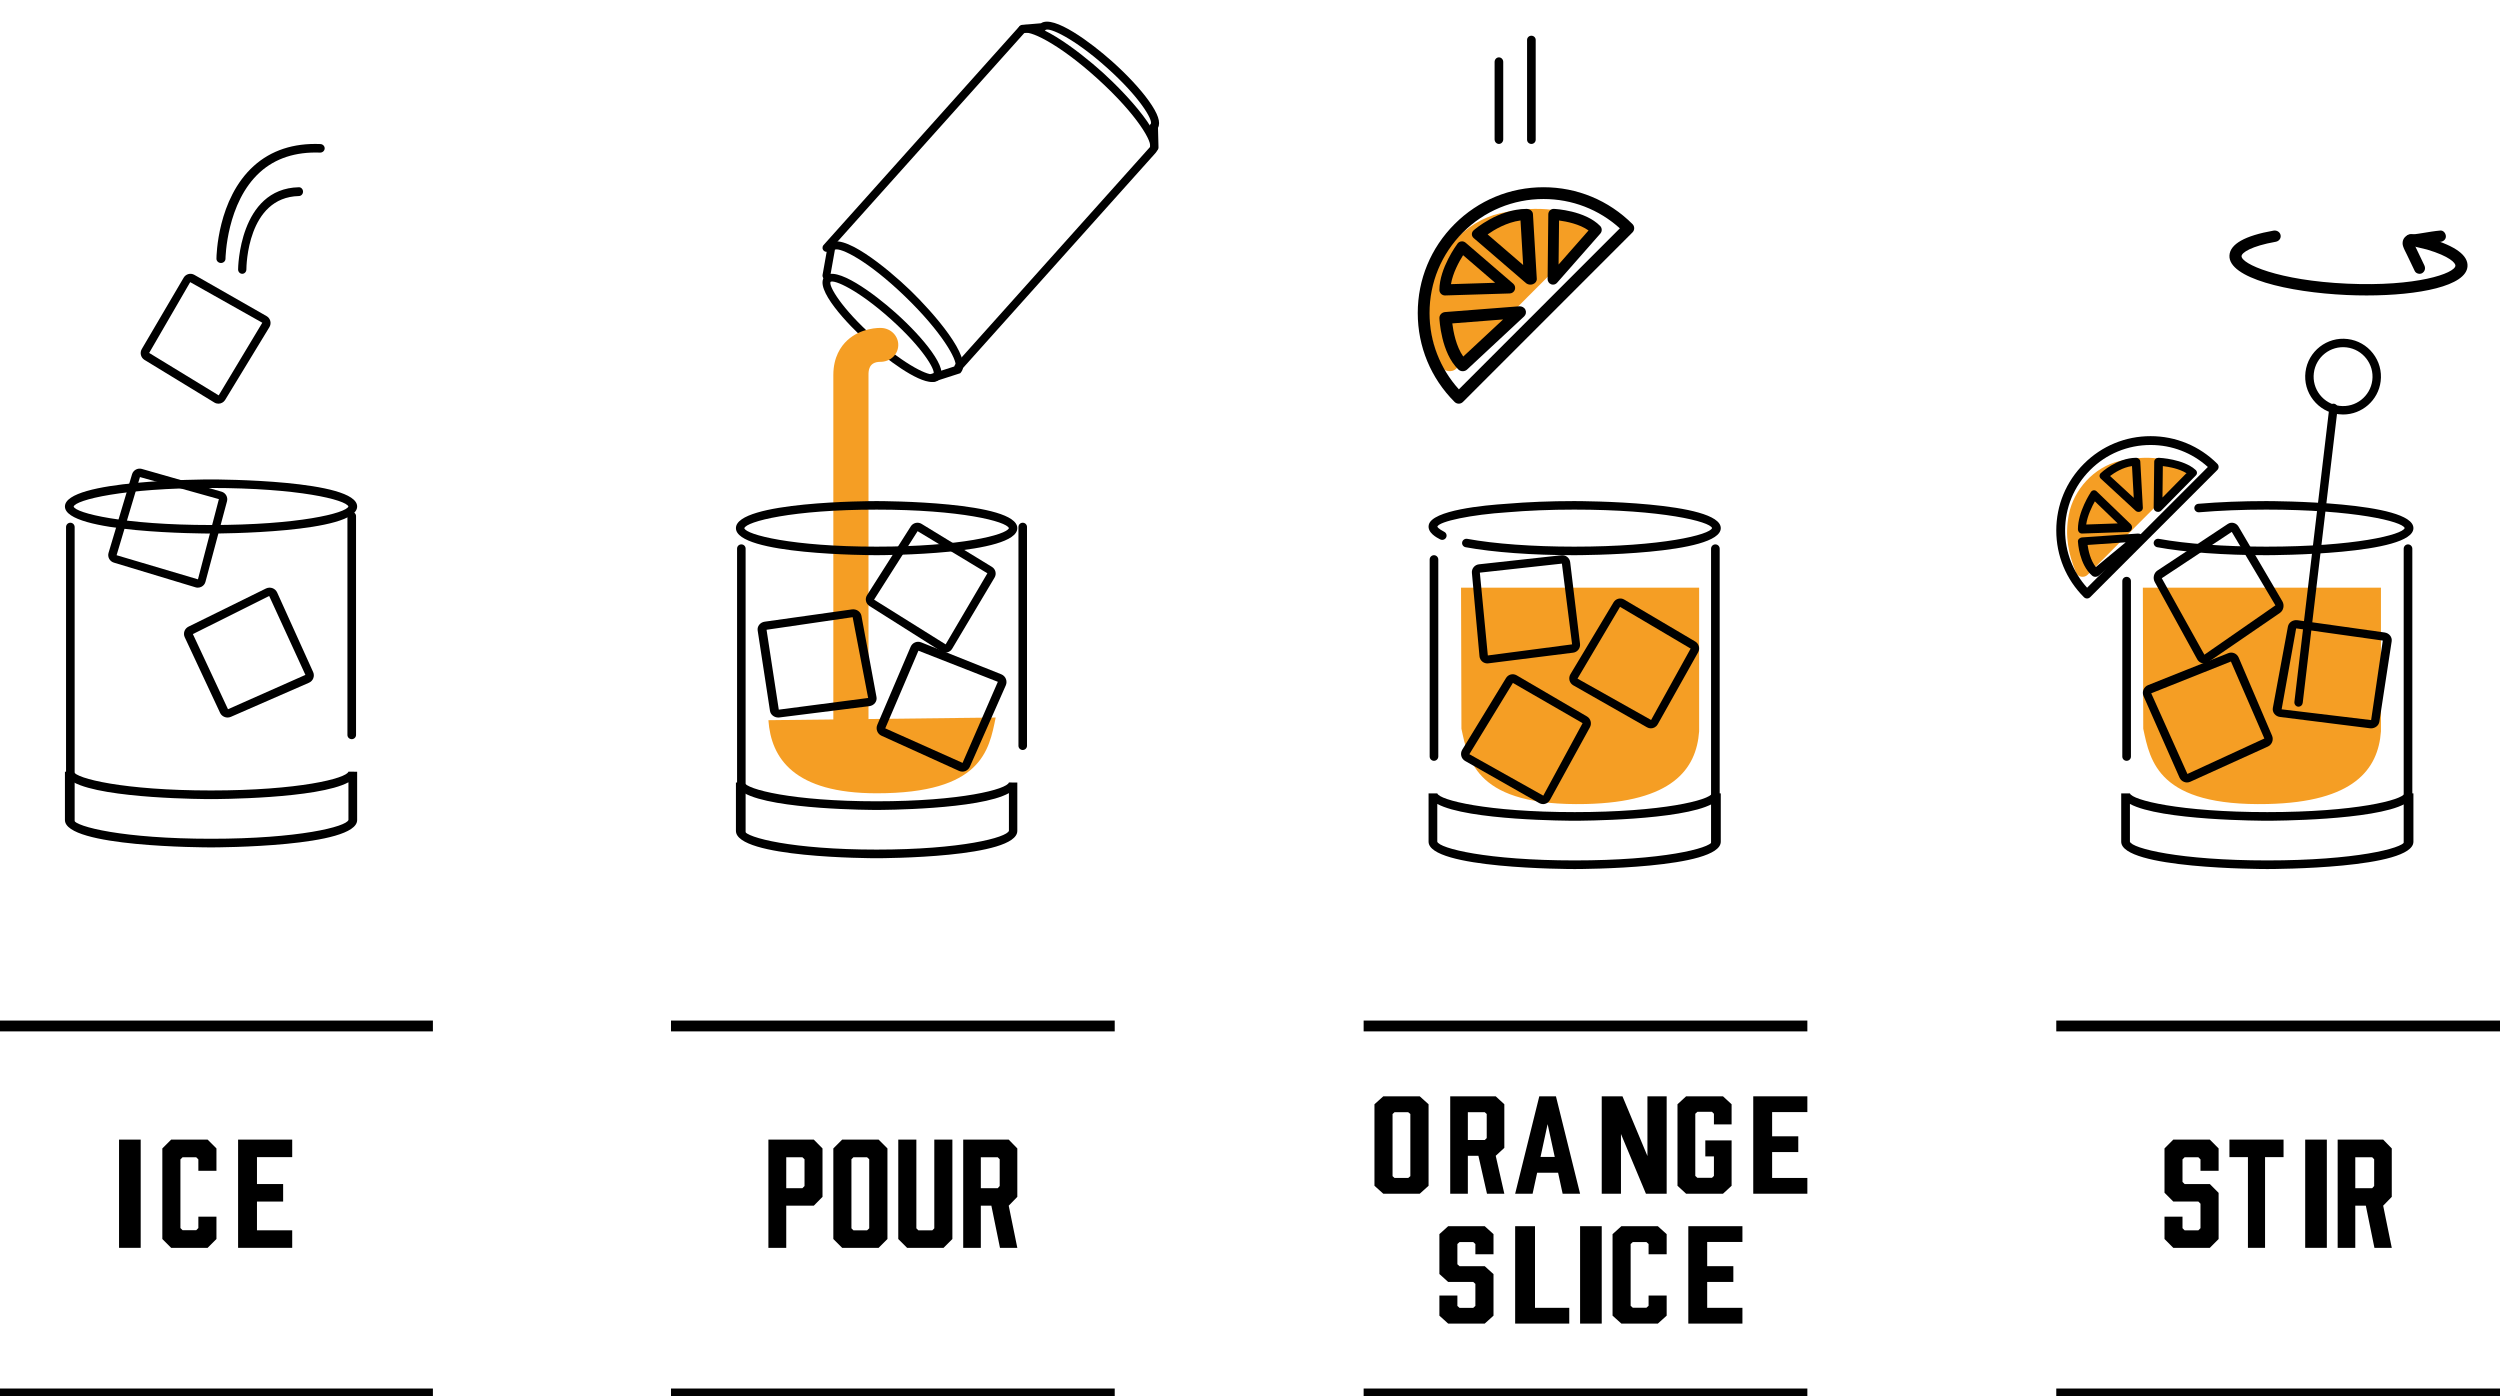 <?xml version="1.0" encoding="UTF-8"?>
<svg width="231px" height="129px" viewBox="0 0 231 129" version="1.1" xmlns="http://www.w3.org/2000/svg" xmlns:xlink="http://www.w3.org/1999/xlink">
    <!-- Generator: Sketch 64 (93537) - https://sketch.com -->
    <title>cocktail-pour-diagram-blood-orange-old-fashioned</title>
    <desc>Created with Sketch.</desc>
    <g id="cocktail-pour-diagram-blood-orange-old-fashioned" stroke="none" stroke-width="1" fill="none" fill-rule="evenodd">
        <g id="Group" transform="translate(-1, 2)">
            <path d="M77.742,24.045 C77.546,24.409 78.738,26.473 81.729,29.148 C84.725,31.828 86.923,32.789 87.257,32.553 C87.455,32.202 86.265,30.134 83.266,27.453 C80.277,24.778 78.089,23.818 77.742,24.045 M87.135,33.3 C85.688,33.3 82.889,31.17 81.236,29.691 C79.266,27.929 76.198,24.654 77.194,23.555 C78.189,22.459 81.789,25.146 83.759,26.909 C85.123,28.128 86.3,29.396 87.074,30.478 C87.98,31.747 88.218,32.587 87.802,33.045 C87.641,33.222 87.413,33.3 87.135,33.3" id="Fill-1" fill="#000000"></path>
            <path d="M87.15,33.3 C86.996,33.3 86.854,33.192 86.807,33.026 C86.75,32.823 86.858,32.608 87.048,32.548 L89.293,31.824 C89.446,31.26 88.058,28.705 84.615,25.382 C81.172,22.059 78.655,20.847 78.148,21.067 L77.71,23.537 C77.673,23.745 77.487,23.881 77.291,23.843 C77.096,23.802 76.97,23.602 77.006,23.393 L77.488,20.677 L77.555,20.597 C78.68,19.257 82.978,22.769 85.095,24.812 C87.21,26.853 90.916,31.07 89.793,32.407 L89.725,32.487 L87.253,33.283 C87.219,33.295 87.184,33.3 87.15,33.3" id="Fill-3" fill="#000000"></path>
            <path d="M107.666,12 C107.462,12 107.293,11.839 107.288,11.635 L107.235,9.553 L107.335,9.443 C107.538,9.081 106.319,6.971 103.262,4.24 C100.203,1.506 97.962,0.52 97.616,0.765 L97.516,0.875 L95.51,1.045 C95.312,1.067 95.121,0.91 95.101,0.703 C95.083,0.497 95.237,0.316 95.446,0.298 L97.186,0.149 C98.357,-0.65 101.832,1.952 103.768,3.682 C105.16,4.926 106.363,6.22 107.153,7.324 C107.995,8.5 108.273,9.315 107.998,9.806 L108.045,11.616 C108.05,11.823 107.885,11.995 107.676,12 L107.666,12 Z" id="Fill-5" fill="#000000"></path>
            <path d="M89.55,32.3 C89.461,32.3 89.371,32.269 89.3,32.204 C89.147,32.066 89.134,31.828 89.272,31.674 L107.23,11.62 C107.562,11.249 106.158,8.668 102.398,5.263 C98.638,1.857 95.938,0.717 95.608,1.092 L77.65,21.146 C77.512,21.299 77.277,21.312 77.124,21.173 C76.97,21.035 76.958,20.798 77.095,20.644 L95.053,0.589 C96.224,-0.717 100.695,2.711 102.897,4.705 C105.099,6.7 108.953,10.816 107.784,12.122 L89.827,32.176 C89.753,32.258 89.651,32.3 89.55,32.3" id="Fill-7" fill="#000000"></path>
            <path d="M79.625,66.3 C78.728,66.3 78,65.598 78,64.733 L78,32.654 C78,30.992 78.697,29.997 79.281,29.454 C80.554,28.271 82.249,28.29 82.437,28.303 C83.333,28.336 84.033,29.063 83.999,29.926 C83.966,30.783 83.248,31.436 82.339,31.434 C81.248,31.437 81.249,32.29 81.249,32.654 L81.249,64.733 C81.249,65.598 80.521,66.3 79.625,66.3" id="Fill-9" fill="#F59E24"></path>
            <path d="M72,64.545 C72.248,68.069 74.364,71.3 82.01,71.3 C91.703,71.3 92.386,67.344 93,64.3 L72,64.545 Z" id="Fill-11" fill="#F59E24"></path>
            <path d="M82,45.089 C74.192,45.089 69.953,46.19 69.775,46.808 C69.952,47.409 74.191,48.511 82,48.511 C89.775,48.511 94.01,47.419 94.223,46.8 C94.009,46.181 89.774,45.089 82,45.089 L82,45.089 Z M82,49.3 C81.47,49.3 69,49.271 69,46.8 C69,44.329 81.47,44.3 82,44.3 C82.531,44.3 95,44.329 95,46.8 C95,49.271 82.531,49.3 82,49.3 L82,49.3 Z" id="Fill-13" fill="#000000"></path>
            <path d="M69.776,71.284 L69.776,74.771 C69.953,75.387 74.192,76.502 82,76.502 C89.808,76.502 94.047,75.387 94.225,74.762 L94.224,71.284 C91.492,72.817 82.451,72.838 82,72.838 C81.55,72.838 72.508,72.817 69.776,71.284 M82,77.3 C81.47,77.3 69,77.271 69,74.771 L69,70.309 L69.776,70.309 C69.776,70.304 69.775,70.301 69.775,70.3 C69.953,70.925 74.192,72.039 82,72.039 C89.808,72.039 94.047,70.925 94.225,70.3 L95,70.309 L95,74.771 C95,77.271 82.531,77.3 82,77.3" id="Fill-15" fill="#000000"></path>
            <path d="M69.5,75.3 C69.282,75.3 69.105,75.125 69.105,74.91 L69.105,48.69 C69.105,48.475 69.282,48.3 69.5,48.3 C69.718,48.3 69.895,48.475 69.895,48.69 L69.895,74.91 C69.895,75.125 69.718,75.3 69.5,75.3" id="Fill-17" fill="#000000"></path>
            <path d="M95.5,67.3 C95.282,67.3 95.105,67.125 95.105,66.91 L95.105,46.69 C95.105,46.475 95.282,46.3 95.5,46.3 C95.718,46.3 95.895,46.475 95.895,46.69 L95.895,66.91 C95.895,67.125 95.718,67.3 95.5,67.3" id="Fill-19" fill="#000000"></path>
            <path d="M85.863,58.126 L82.799,65.299 L89.941,68.49 L93.2,61 L85.863,58.126 Z M89.923,69.3 C89.817,69.3 89.711,69.276 89.613,69.231 L82.447,65.98 C82.071,65.811 81.898,65.361 82.061,64.977 L85.143,57.763 C85.307,57.381 85.733,57.202 86.118,57.354 L93.52,60.305 C93.711,60.382 93.867,60.536 93.944,60.729 C94.022,60.922 94.018,61.142 93.934,61.331 L90.615,68.845 C90.532,69.032 90.382,69.177 90.193,69.25 C90.105,69.283 90.014,69.3 89.923,69.3 L89.923,69.3 Z" id="Fill-21" fill="#000000"></path>
            <path d="M71.83,56.191 L72.961,63.572 L81.215,62.492 L79.785,55.029 L71.83,56.191 Z M72.915,64.3 C72.534,64.3 72.2,64.039 72.145,63.681 L71.008,56.256 C70.948,55.866 71.242,55.502 71.66,55.443 L71.661,55.443 L79.714,54.309 C80.131,54.248 80.526,54.516 80.597,54.899 L81.989,62.412 C82.024,62.606 81.975,62.801 81.849,62.96 C81.726,63.117 81.535,63.222 81.326,63.248 L73.02,64.293 C72.984,64.298 72.95,64.3 72.915,64.3 L72.915,64.3 Z" id="Fill-23" fill="#000000"></path>
            <path d="M85.787,47.081 L81.766,53.407 L88.376,57.54 L92.234,50.973 L85.787,47.081 Z M88.353,58.3 C88.215,58.3 88.077,58.261 87.96,58.186 L81.336,53.993 C81,53.781 80.899,53.335 81.111,53 L85.157,46.636 C85.368,46.304 85.815,46.199 86.156,46.406 L86.156,46.407 L92.654,50.379 C92.991,50.585 93.1,51.025 92.9,51.363 L88.98,57.945 C88.881,58.113 88.713,58.235 88.522,58.281 C88.466,58.294 88.41,58.3 88.353,58.3 L88.353,58.3 Z" id="Fill-25" fill="#000000"></path>
            <path d="M136.036,65.333 C136.677,68.359 137.428,72.52 147.531,72.291 C155.525,72.11 157.741,69.079 158,65.577 L158,52.3 L136,52.3 L136.036,65.333 Z" id="Fill-27" fill="#F59E24"></path>
            <path d="M146.45,49.3 C142.603,49.3 138.95,49.032 136.425,48.564 C136.206,48.524 136.061,48.316 136.104,48.103 C136.145,47.89 136.361,47.749 136.575,47.789 C139.053,48.248 142.652,48.511 146.45,48.511 C154.59,48.511 159.008,47.409 159.194,46.792 C159.008,46.191 154.59,45.088 146.45,45.088 C144.297,45.088 142.163,45.174 140.277,45.336 C136.984,45.549 133.964,46.17 133.808,46.666 C133.811,46.666 133.869,46.843 134.448,47.14 C134.646,47.242 134.722,47.48 134.618,47.673 C134.515,47.866 134.272,47.941 134.072,47.838 C133.772,47.685 132.862,47.217 133.018,46.501 C133.313,45.14 138.15,44.682 140.215,44.549 C142.116,44.386 144.274,44.3 146.45,44.3 C147.003,44.3 160,44.328 160,46.8 C160,49.271 147.003,49.3 146.45,49.3" id="Fill-29" fill="#000000"></path>
            <path d="M133.805,72.284 L133.805,75.772 C133.99,76.387 138.391,77.503 146.501,77.503 C154.609,77.503 159.011,76.387 159.196,75.763 L159.195,72.284 C156.357,73.817 146.968,73.837 146.501,73.837 C146.033,73.837 136.643,73.817 133.805,72.284 M146.501,78.3 C145.949,78.3 133,78.272 133,75.772 L133,71.308 L133.805,71.308 C133.99,71.924 138.391,73.039 146.501,73.039 C154.609,73.039 159.011,71.924 159.196,71.3 L160,71.308 L160,75.772 C160,78.272 147.052,78.3 146.501,78.3" id="Fill-31" fill="#000000"></path>
            <path d="M159.5,76.3 C159.279,76.3 159.101,76.119 159.101,75.897 L159.101,48.703 C159.101,48.48 159.279,48.3 159.5,48.3 C159.721,48.3 159.899,48.48 159.899,48.703 L159.899,75.897 C159.899,76.119 159.721,76.3 159.5,76.3" id="Fill-33" fill="#000000"></path>
            <path d="M133.5,68.3 C133.279,68.3 133.101,68.118 133.101,67.895 L133.101,49.706 C133.101,49.482 133.279,49.3 133.5,49.3 C133.721,49.3 133.899,49.482 133.899,49.706 L133.899,67.895 C133.899,68.118 133.721,68.3 133.5,68.3" id="Fill-35" fill="#000000"></path>
            <path d="M140.791,61.103 L136.769,67.688 L143.6,71.518 L147.232,64.819 L140.791,61.103 Z M143.578,72.3 C143.455,72.3 143.333,72.268 143.222,72.205 L136.374,68.312 C136.202,68.215 136.073,68.046 136.023,67.852 C135.973,67.657 136.005,67.446 136.11,67.274 L140.154,60.652 C140.364,60.31 140.795,60.199 141.14,60.4 L141.14,60.4 L147.634,64.198 C147.98,64.399 148.102,64.85 147.908,65.203 L144.218,71.918 C144.124,72.092 143.967,72.217 143.779,72.271 C143.713,72.29 143.645,72.3 143.578,72.3 L143.578,72.3 Z" id="Fill-37" fill="#000000"></path>
            <path d="M150.691,54.073 L146.763,60.705 L153.562,64.526 L157.216,57.929 L150.691,54.073 Z M153.54,65.3 C153.42,65.3 153.297,65.27 153.186,65.206 L146.371,61.324 C146.2,61.227 146.073,61.061 146.023,60.869 C145.974,60.677 146.004,60.469 146.106,60.299 L150.093,53.652 C150.297,53.314 150.737,53.197 151.078,53.4 L157.64,57.276 C157.983,57.48 158.102,57.929 157.905,58.278 L154.173,64.929 C154.038,65.166 153.793,65.3 153.54,65.3 L153.54,65.3 Z" id="Fill-39" fill="#000000"></path>
            <path d="M145.319,50.079 L137.738,50.913 L138.476,58.564 L146.262,57.539 L145.319,50.079 Z M138.431,59.3 C138.265,59.3 138.106,59.244 137.975,59.139 C137.82,59.016 137.722,58.832 137.704,58.636 L137.003,50.936 C136.967,50.542 137.259,50.186 137.652,50.143 L145.279,49.305 C145.666,49.259 146.037,49.548 146.085,49.944 L146.995,57.494 C147.042,57.893 146.757,58.258 146.358,58.308 L138.525,59.293 C138.494,59.297 138.462,59.3 138.431,59.3 L138.431,59.3 Z" id="Fill-41" fill="#000000"></path>
            <path d="M147.743,19.842 C148.102,19.484 148.09,18.88 147.675,18.584 C145.117,16.765 141.413,17.283 139.576,17.716 C136.397,18.465 133.814,21.336 133.216,24.463 C132.703,27.145 133.142,29.358 134.123,31.765 C134.358,32.343 135.146,32.483 135.589,32.035 C139.175,28.408 145.674,21.91 147.743,19.842" id="Fill-43" fill="#F59E24"></path>
            <path d="M143.622,16.389 C140.809,16.389 138.164,17.485 136.175,19.475 C134.186,21.464 133.089,24.108 133.089,26.922 C133.089,29.553 134.048,32.037 135.8,33.975 L150.674,19.099 C148.737,17.348 146.254,16.389 143.622,16.389 M135.79,35.3 C135.645,35.3 135.507,35.242 135.405,35.141 C133.209,32.945 132,30.027 132,26.922 C132,23.817 133.209,20.899 135.405,18.704 C137.6,16.509 140.518,15.3 143.622,15.3 C146.727,15.3 149.645,16.509 151.84,18.704 C152.053,18.917 152.054,19.261 151.84,19.475 L136.175,35.141 C136.073,35.242 135.934,35.3 135.79,35.3" id="Fill-45" fill="#000000"></path>
            <path d="M136.191,21.581 C135.822,22.167 135.236,23.226 135.07,24.256 L139.151,24.129 L136.191,21.581 Z M134.513,25.3 C134.38,25.3 134.251,25.248 134.156,25.155 C134.056,25.059 134,24.925 134,24.786 C134,22.783 135.608,20.599 135.676,20.507 C135.761,20.393 135.89,20.319 136.031,20.303 C136.17,20.288 136.313,20.331 136.421,20.424 L140.82,24.211 C140.982,24.349 141.041,24.572 140.971,24.772 C140.9,24.972 140.715,25.109 140.502,25.115 L134.528,25.3 L134.513,25.3 Z" id="Fill-47" fill="#000000"></path>
            <path d="M135.193,27.883 C135.284,28.626 135.537,30.003 136.205,30.945 L139.887,27.517 L135.193,27.883 Z M136.158,32.3 C136.012,32.3 135.866,32.248 135.754,32.141 C134.154,30.607 134.006,27.534 134,27.403 C133.988,27.11 134.22,26.859 134.526,26.834 L141.382,26.301 C141.624,26.289 141.85,26.411 141.949,26.621 C142.048,26.831 142,27.08 141.827,27.24 L136.557,32.146 C136.447,32.25 136.303,32.3 136.158,32.3 L136.158,32.3 Z" id="Fill-49" fill="#000000"></path>
            <path d="M138.457,19.659 L141.739,22.485 L141.494,18.37 C140.195,18.548 139.055,19.236 138.457,19.659 M142.408,24.3 C142.255,24.3 142.105,24.249 141.991,24.151 L137.175,20.003 C136.944,19.803 136.942,19.48 137.169,19.277 C137.26,19.198 139.403,17.33 142.046,17.3 C142.384,17.309 142.629,17.512 142.645,17.787 L142.999,23.76 C143.012,23.972 142.874,24.168 142.65,24.256 C142.572,24.286 142.49,24.3 142.408,24.3" id="Fill-51" fill="#000000"></path>
            <path d="M145.057,18.374 L145.013,22.44 L147.781,19.294 C146.946,18.7 145.737,18.463 145.057,18.374 M144.5,24.3 C144.438,24.3 144.377,24.289 144.318,24.265 C144.123,24.188 143.997,23.996 144,23.783 L144.063,17.805 C144.064,17.667 144.12,17.535 144.219,17.44 C144.317,17.345 144.449,17.293 144.584,17.301 C144.701,17.306 147.457,17.449 148.854,18.879 C149.041,19.071 149.05,19.38 148.872,19.583 L144.871,24.131 C144.774,24.241 144.639,24.3 144.5,24.3" id="Fill-53" fill="#000000"></path>
            <path d="M20.5,43.089 C12.39,43.089 7.989,44.191 7.804,44.808 C7.989,45.408 12.39,46.511 20.5,46.511 C28.573,46.511 32.971,45.418 33.193,44.8 C32.971,44.181 28.573,43.089 20.5,43.089 L20.5,43.089 Z M20.5,47.3 C19.948,47.3 7,47.271 7,44.8 C7,42.329 19.948,42.3 20.5,42.3 C21.051,42.3 34,42.329 34,44.8 C34,47.271 21.051,47.3 20.5,47.3 L20.5,47.3 Z" id="Fill-55" fill="#000000"></path>
            <path d="M7.805,70.284 L7.805,73.771 C7.99,74.387 12.391,75.502 20.5,75.502 C28.61,75.502 33.011,74.387 33.196,73.763 L33.196,70.284 C30.358,71.816 20.968,71.837 20.5,71.837 C20.032,71.837 10.643,71.816 7.805,70.284 M20.5,76.3 C19.949,76.3 7,76.271 7,73.771 L7,69.308 L7.805,69.308 C7.805,69.303 7.805,69.301 7.804,69.3 C7.99,69.924 12.391,71.039 20.5,71.039 C28.61,71.039 33.011,69.924 33.196,69.3 L34,69.308 L34,73.771 C34,76.271 21.051,76.3 20.5,76.3" id="Fill-57" fill="#000000"></path>
            <path d="M7.5,74.3 C7.28,74.3 7.102,74.12 7.102,73.897 L7.102,46.703 C7.102,46.48 7.28,46.3 7.5,46.3 C7.72,46.3 7.898,46.48 7.898,46.703 L7.898,73.897 C7.898,74.12 7.72,74.3 7.5,74.3" id="Fill-59" fill="#000000"></path>
            <path d="M33.5,66.3 C33.28,66.3 33.102,66.126 33.102,65.91 L33.102,45.69 C33.102,45.474 33.28,45.3 33.5,45.3 C33.72,45.3 33.898,45.474 33.898,45.69 L33.898,65.91 C33.898,66.126 33.72,66.3 33.5,66.3" id="Fill-61" fill="#000000"></path>
            <path d="M18.822,56.59 L22.067,63.532 L29.219,60.361 L25.871,53.067 L18.822,56.59 Z M22.029,64.3 C21.74,64.3 21.462,64.137 21.334,63.864 L18.07,56.882 C17.898,56.513 18.052,56.081 18.421,55.899 L25.572,52.378 C25.758,52.287 25.977,52.275 26.169,52.343 C26.364,52.412 26.524,52.559 26.608,52.744 L29.933,60.096 C30.016,60.28 30.022,60.483 29.948,60.671 C29.876,60.858 29.733,61.006 29.546,61.087 L22.335,64.236 C22.235,64.279 22.132,64.3 22.029,64.3 L22.029,64.3 Z" id="Fill-63" fill="#000000"></path>
            <path d="M13.932,42.081 L11.774,49.301 L19.29,51.53 L21.225,44.119 L13.932,42.081 Z M19.278,52.3 C19.206,52.3 19.134,52.289 19.065,52.268 L11.519,49.986 C11.135,49.87 10.916,49.464 11.03,49.081 L13.202,41.82 C13.316,41.44 13.721,41.22 14.104,41.327 L14.104,41.328 L21.47,43.43 C21.851,43.539 22.078,43.937 21.975,44.318 L19.985,51.759 C19.935,51.951 19.81,52.11 19.635,52.207 C19.525,52.268 19.401,52.3 19.278,52.3 L19.278,52.3 Z" id="Fill-65" fill="#000000"></path>
            <path d="M14.784,30.611 L21.207,34.532 L25.237,27.821 L18.574,24.069 L14.784,30.611 Z M21.182,35.3 C21.054,35.3 20.925,35.267 20.808,35.195 L14.349,31.253 C14.011,31.046 13.899,30.598 14.1,30.254 L14.1,30.253 L17.971,23.658 C18.171,23.317 18.61,23.199 18.954,23.394 L25.631,27.208 C25.801,27.304 25.927,27.47 25.977,27.661 C26.026,27.853 25.995,28.059 25.893,28.227 L21.804,34.951 C21.666,35.176 21.427,35.3 21.182,35.3 L21.182,35.3 Z" id="Fill-67" fill="#000000"></path>
            <path d="M21.418,22.3 L21.415,22.3 C21.184,22.298 20.998,22.12 21,21.902 C21.001,21.677 21.079,16.373 24.449,13.334 C26.047,11.893 28.127,11.207 30.599,11.31 C30.83,11.318 31.009,11.503 31,11.721 C30.99,11.94 30.796,12.113 30.564,12.1 C28.327,12.018 26.455,12.619 25.029,13.905 C21.917,16.709 21.837,21.856 21.836,21.907 C21.834,22.125 21.648,22.3 21.418,22.3" id="Fill-69" fill="#000000"></path>
            <path d="M23.383,23.3 L23.382,23.3 C23.17,23.299 22.999,23.117 23,22.893 C23,22.818 23.079,15.429 28.608,15.301 C28.81,15.285 28.995,15.474 29,15.698 C29.005,15.923 28.836,16.11 28.625,16.114 C23.844,16.224 23.767,22.622 23.766,22.895 C23.765,23.118 23.594,23.3 23.383,23.3" id="Fill-71" fill="#000000"></path>
            <polygon id="Fill-73" fill="#000000" points="12 113.3 14 113.3 14 103.3 12 103.3"></polygon>
            <polygon id="Fill-75" fill="#000000" points="16 112.485 16 104.115 16.815 103.3 20.184 103.3 21 104.115 21 106.182 19.328 106.182 19.328 105.129 19.132 104.932 17.868 104.932 17.671 105.129 17.671 111.471 17.868 111.669 19.132 111.669 19.328 111.471 19.328 110.418 21 110.418 21 112.485 20.184 113.3 16.815 113.3"></polygon>
            <polygon id="Fill-76" fill="#000000" points="23 113.3 23 103.3 28 103.3 28 104.919 24.744 104.919 24.744 107.406 27.162 107.406 27.162 109.024 24.744 109.024 24.744 111.681 28 111.681 28 113.3"></polygon>
            <polygon id="Fill-77" fill="#000000" points="0 93.3 41 93.3 41 92.3 0 92.3"></polygon>
            <polygon id="Fill-78" fill="#000000" points="0 127.3 41 127.3 41 126.3 0 126.3"></polygon>
            <path d="M75.143,107.787 L75.338,107.589 L75.338,105.116 L75.143,104.932 L73.649,104.932 L73.649,107.787 L75.143,107.787 Z M72,113.3 L72,103.3 L76.195,103.3 L77,104.116 L77,108.589 L76.195,109.406 L73.649,109.406 L73.649,113.3 L72,113.3 Z" id="Fill-79" fill="#000000"></path>
            <path d="M81.119,104.932 L79.855,104.932 L79.672,105.116 L79.672,111.498 L79.855,111.681 L81.119,111.681 L81.316,111.498 L81.316,105.116 L81.119,104.932 Z M83,104.116 L83,112.484 L82.185,113.3 L78.816,113.3 L78,112.484 L78,104.116 L78.816,103.3 L82.185,103.3 L83,104.116 Z" id="Fill-80" fill="#000000"></path>
            <polygon id="Fill-81" fill="#000000" points="89 112.485 88.185 113.3 84.816 113.3 84 112.485 84 103.3 85.672 103.3 85.672 111.497 85.855 111.682 87.145 111.682 87.329 111.497 87.329 103.3 89 103.3"></polygon>
            <path d="M93.192,107.787 L93.372,107.589 L93.372,105.116 L93.192,104.932 L91.629,104.932 L91.629,107.787 L93.192,107.787 Z M90,113.3 L90,103.3 L94.206,103.3 L95,104.116 L95,108.589 L94.206,109.406 L95,113.3 L93.398,113.3 L92.603,109.406 L91.629,109.406 L91.629,113.3 L90,113.3 Z" id="Fill-82" fill="#000000"></path>
            <polygon id="Fill-83" fill="#000000" points="63 93.3 104 93.3 104 92.3 63 92.3"></polygon>
            <polygon id="Fill-84" fill="#000000" points="63 127.3 104 127.3 104 126.3 63 126.3"></polygon>
            <path d="M131.119,100.769 L129.855,100.769 L129.672,100.934 L129.672,106.678 L129.855,106.844 L131.119,106.844 L131.316,106.678 L131.316,100.934 L131.119,100.769 Z M133,100.034 L133,107.566 L132.185,108.3 L128.816,108.3 L128,107.566 L128,100.034 L128.816,99.3 L132.185,99.3 L133,100.034 Z" id="Fill-85" fill="#000000"></path>
            <path d="M138.193,103.338 L138.373,103.16 L138.373,100.934 L138.193,100.769 L136.629,100.769 L136.629,103.338 L138.193,103.338 Z M135,108.3 L135,99.3 L139.205,99.3 L140,100.034 L140,104.061 L139.205,104.795 L140,108.3 L138.398,108.3 L137.604,104.795 L136.629,104.795 L136.629,108.3 L135,108.3 Z" id="Fill-86" fill="#000000"></path>
            <path d="M144.658,104.901 L144,101.869 L143.344,104.901 L144.658,104.901 Z M144.967,106.358 L143.033,106.358 L142.612,108.3 L141,108.3 L143.231,99.3 L144.769,99.3 L147,108.3 L145.388,108.3 L144.967,106.358 Z" id="Fill-87" fill="#000000"></path>
            <polygon id="Fill-88" fill="#000000" points="149 108.3 149 99.3 150.917 99.3 153.223 104.818 153.223 99.3 155 99.3 155 108.3 153.084 108.3 150.777 102.782 150.777 108.3"></polygon>
            <polygon id="Fill-89" fill="#000000" points="156 107.566 156 100.034 156.796 99.3 160.204 99.3 161 100.034 161 101.893 159.367 101.893 159.367 100.911 159.188 100.733 157.839 100.733 157.645 100.911 157.645 106.654 157.839 106.831 159.188 106.831 159.367 106.654 159.367 104.853 158.571 104.853 158.571 103.373 161 103.373 161 107.566 160.204 108.3 156.796 108.3"></polygon>
            <polygon id="Fill-90" fill="#000000" points="163 108.3 163 99.3 168 99.3 168 100.757 164.744 100.757 164.744 102.995 167.161 102.995 167.161 104.451 164.744 104.451 164.744 106.843 168 106.843 168 108.3"></polygon>
            <polygon id="Fill-91" fill="#000000" points="137.325 113.894 137.325 112.947 137.129 112.769 135.859 112.769 135.662 112.947 135.662 114.818 135.859 114.995 138.189 114.995 139 115.729 139 119.567 138.189 120.3 134.811 120.3 134 119.567 134 117.707 135.662 117.707 135.662 118.666 135.859 118.844 137.129 118.844 137.325 118.666 137.325 116.63 137.129 116.452 134.811 116.452 134 115.717 134 112.034 134.811 111.3 138.189 111.3 139 112.034 139 113.894"></polygon>
            <polygon id="Fill-92" fill="#000000" points="146 120.3 141 120.3 141 111.3 142.834 111.3 142.834 118.843 146 118.843"></polygon>
            <polygon id="Fill-93" fill="#000000" points="147 120.3 149 120.3 149 111.3 147 111.3"></polygon>
            <polygon id="Fill-94" fill="#000000" points="150 119.566 150 112.035 150.815 111.3 154.184 111.3 155 112.035 155 113.894 153.329 113.894 153.329 112.946 153.132 112.769 151.868 112.769 151.672 112.946 151.672 118.655 151.868 118.832 153.132 118.832 153.329 118.655 153.329 117.706 155 117.706 155 119.566 154.184 120.3 150.815 120.3"></polygon>
            <polygon id="Fill-95" fill="#000000" points="157 120.3 157 111.3 162 111.3 162 112.757 158.744 112.757 158.744 114.995 161.161 114.995 161.161 116.451 158.744 116.451 158.744 118.843 162 118.843 162 120.3"></polygon>
            <polygon id="Fill-96" fill="#000000" points="127 93.3 168 93.3 168 92.3 127 92.3"></polygon>
            <polygon id="Fill-97" fill="#000000" points="127 127.3 168 127.3 168 126.3 127 126.3"></polygon>
            <path d="M199.036,65.333 C199.679,68.359 200.427,72.52 210.532,72.291 C218.526,72.11 220.741,69.079 221,65.577 L221,52.3 L199,52.3 L199.036,65.333 Z" id="Fill-98" fill="#F59E24"></path>
            <path d="M210.396,49.3 C206.534,49.3 202.866,49.032 200.33,48.564 C200.11,48.524 199.966,48.317 200.007,48.103 C200.049,47.89 200.26,47.749 200.48,47.789 C202.969,48.248 206.582,48.511 210.396,48.511 C218.568,48.511 223.004,47.409 223.191,46.792 C223.004,46.191 218.568,45.088 210.396,45.088 C208.234,45.088 206.091,45.174 204.197,45.336 C203.986,45.357 203.777,45.195 203.757,44.977 C203.738,44.76 203.903,44.569 204.126,44.55 C206.043,44.386 208.211,44.3 210.396,44.3 C210.951,44.3 224,44.328 224,46.8 C224,49.271 210.951,49.3 210.396,49.3" id="Fill-99" fill="#000000"></path>
            <path d="M197.805,72.284 L197.805,75.772 C197.99,76.387 202.391,77.503 210.501,77.503 C218.609,77.503 223.011,76.387 223.196,75.763 L223.195,72.284 C220.357,73.817 210.968,73.837 210.501,73.837 C210.033,73.837 200.643,73.817 197.805,72.284 M210.501,78.3 C209.949,78.3 197,78.272 197,75.772 L197,71.308 L197.805,71.308 C197.99,71.924 202.391,73.039 210.501,73.039 C218.609,73.039 223.011,71.924 223.196,71.3 L224,71.308 L224,75.772 C224,78.272 211.052,78.3 210.501,78.3" id="Fill-100" fill="#000000"></path>
            <path d="M223.5,76.3 C223.279,76.3 223.101,76.119 223.101,75.897 L223.101,48.703 C223.101,48.48 223.279,48.3 223.5,48.3 C223.721,48.3 223.899,48.48 223.899,48.703 L223.899,75.897 C223.899,76.119 223.721,76.3 223.5,76.3" id="Fill-101" fill="#000000"></path>
            <path d="M197.5,68.3 C197.279,68.3 197.101,68.124 197.101,67.907 L197.101,51.694 C197.101,51.476 197.279,51.3 197.5,51.3 C197.721,51.3 197.899,51.476 197.899,51.694 L197.899,67.907 C197.899,68.124 197.721,68.3 197.5,68.3" id="Fill-102" fill="#000000"></path>
            <path d="M207.137,59.126 L199.774,62.061 L203.118,69.513 L210.225,66.239 L207.137,59.126 Z M203.077,70.3 C202.986,70.3 202.895,70.283 202.806,70.248 C202.616,70.176 202.468,70.033 202.384,69.845 L199.066,62.331 C198.982,62.143 198.978,61.924 199.055,61.731 C199.133,61.537 199.288,61.383 199.479,61.305 L206.883,58.355 C207.265,58.201 207.693,58.381 207.856,58.764 L210.939,65.977 C211.101,66.359 210.929,66.809 210.554,66.98 L203.387,70.232 C203.287,70.277 203.182,70.3 203.077,70.3 L203.077,70.3 Z" id="Fill-103" fill="#000000"></path>
            <path d="M213.164,56.063 L211.823,63.541 L220.092,64.536 L221.17,57.19 L213.164,56.063 Z M220.085,65.3 C220.051,65.3 220.017,65.298 219.982,65.293 L211.674,64.248 C211.463,64.221 211.279,64.119 211.153,63.961 C211.028,63.805 210.976,63.605 211.01,63.413 L212.403,55.899 C212.476,55.508 212.864,55.251 213.286,55.308 L221.339,56.441 C221.759,56.5 222.051,56.866 221.992,57.256 L220.855,64.68 C220.801,65.039 220.465,65.3 220.085,65.3 L220.085,65.3 Z" id="Fill-104" fill="#000000"></path>
            <path d="M207.214,47.147 L200.75,51.427 L204.685,58.493 L211.248,53.935 L207.214,47.147 Z M204.646,59.3 C204.59,59.3 204.533,59.293 204.478,59.279 C204.287,59.229 204.119,59.097 204.019,58.915 L200.1,51.784 C199.899,51.418 200.01,50.941 200.344,50.719 L206.844,46.416 C207.183,46.191 207.632,46.304 207.843,46.665 L211.888,53.557 C212.102,53.922 211.999,54.406 211.664,54.635 L205.04,59.177 C204.923,59.257 204.785,59.3 204.646,59.3 L204.646,59.3 Z" id="Fill-105" fill="#000000"></path>
            <path d="M202.811,42.164 C203.075,41.901 203.066,41.459 202.762,41.241 C200.886,39.907 198.17,40.287 196.822,40.605 C194.491,41.154 192.598,43.259 192.158,45.553 C191.783,47.52 192.104,49.143 192.824,50.907 C192.996,51.331 193.574,51.434 193.899,51.106 C196.528,48.447 201.295,43.68 202.811,42.164" id="Fill-106" fill="#F59E24"></path>
            <path d="M199.717,39.117 C197.607,39.117 195.623,39.938 194.131,41.43 C192.638,42.923 191.816,44.907 191.816,47.017 C191.816,48.989 192.536,50.853 193.849,52.306 L205.006,41.149 C203.553,39.836 201.691,39.117 199.717,39.117 M193.842,53.3 C193.737,53.3 193.634,53.26 193.554,53.18 C191.906,51.534 191,49.344 191,47.017 C191,44.688 191.906,42.499 193.554,40.853 C195.199,39.206 197.389,38.3 199.717,38.3 C202.045,38.3 204.234,39.206 205.88,40.853 C206.04,41.012 206.04,41.271 205.88,41.43 L194.131,53.18 C194.051,53.26 193.946,53.3 193.842,53.3" id="Fill-107" fill="#000000"></path>
            <path d="M194.565,44.325 C194.302,44.794 193.883,45.642 193.765,46.465 L196.679,46.363 L194.565,44.325 Z M193.366,47.3 C193.271,47.3 193.18,47.259 193.111,47.185 C193.04,47.107 193,47.001 193,46.89 C193,45.287 194.148,43.54 194.197,43.466 C194.258,43.374 194.35,43.315 194.45,43.303 C194.552,43.289 194.653,43.326 194.73,43.4 L197.872,46.429 C197.987,46.54 198.029,46.718 197.98,46.877 C197.929,47.038 197.795,47.147 197.645,47.152 L193.378,47.3 L193.366,47.3 Z" id="Fill-108" fill="#000000"></path>
            <path d="M193.895,48.354 C193.963,48.85 194.153,49.768 194.653,50.396 L197.415,48.11 L193.895,48.354 Z M194.619,51.3 C194.509,51.3 194.399,51.264 194.316,51.192 C193.116,50.171 193.005,48.122 193,48.035 C192.991,47.84 193.165,47.672 193.394,47.656 L198.536,47.3 C198.716,47.294 198.886,47.373 198.962,47.513 C199.036,47.653 199,47.819 198.87,47.927 L194.917,51.197 C194.835,51.265 194.726,51.3 194.619,51.3 L194.619,51.3 Z" id="Fill-109" fill="#000000"></path>
            <path d="M195.971,41.984 L198.159,44.003 L197.996,41.065 C197.127,41.191 196.367,41.682 195.971,41.984 M198.605,45.3 C198.503,45.3 198.403,45.263 198.328,45.193 L195.117,42.231 C194.962,42.088 194.961,41.857 195.113,41.713 C195.173,41.656 196.602,40.322 198.364,40.3 L198.369,40.3 C198.58,40.3 198.752,40.453 198.763,40.648 L199,44.914 C199.007,45.066 198.915,45.206 198.766,45.268 C198.714,45.29 198.66,45.3 198.605,45.3" id="Fill-110" fill="#000000"></path>
            <path d="M200.846,41.067 L200.812,43.971 L203.026,41.723 C202.356,41.3 201.391,41.131 200.846,41.067 M200.4,45.3 C200.351,45.3 200.302,45.292 200.254,45.275 C200.1,45.22 199.998,45.083 200,44.931 L200.051,40.661 C200.052,40.562 200.097,40.468 200.176,40.4 C200.254,40.332 200.341,40.302 200.469,40.3 C200.562,40.305 202.765,40.407 203.882,41.428 C204.034,41.565 204.04,41.786 203.897,41.93 L200.697,45.179 C200.619,45.257 200.511,45.3 200.4,45.3" id="Fill-111" fill="#000000"></path>
            <path d="M213.388,63.3 C213.371,63.3 213.356,63.299 213.339,63.297 C213.126,63.27 212.976,63.069 213.003,62.847 L216.229,35.654 C216.255,35.432 216.449,35.277 216.66,35.303 C216.873,35.33 217.023,35.532 216.997,35.752 L213.772,62.945 C213.746,63.15 213.58,63.3 213.388,63.3" id="Fill-112" fill="#000000"></path>
            <path d="M214.8,32.466 C214.71,33.187 214.907,33.9 215.354,34.474 C215.801,35.046 216.444,35.411 217.165,35.5 C218.667,35.688 220.016,34.623 220.201,33.134 C220.385,31.645 219.324,30.284 217.834,30.099 C216.334,29.918 214.984,30.978 214.8,32.466 M217.501,36.3 C217.359,36.3 217.214,36.291 217.07,36.273 C216.143,36.159 215.315,35.689 214.74,34.952 C214.165,34.215 213.912,33.298 214.027,32.37 C214.264,30.456 216.023,29.088 217.929,29.327 C218.857,29.442 219.684,29.911 220.259,30.649 C220.834,31.386 221.088,32.303 220.973,33.23 C220.754,35 219.242,36.3 217.501,36.3" id="Fill-113" fill="#000000"></path>
            <path d="M219.677,25.3 C219.067,25.3 218.453,25.287 217.839,25.259 C212.374,25.013 206.896,23.682 207.001,21.61 C207.055,20.551 208.426,19.777 211.074,19.309 C211.382,19.257 211.671,19.441 211.727,19.726 C211.785,20.012 211.585,20.285 211.282,20.339 C208.991,20.744 208.135,21.351 208.12,21.661 C208.084,22.375 211.5,23.925 217.892,24.211 C224.277,24.499 227.844,23.262 227.881,22.546 C227.892,22.305 227.361,21.683 225.258,21.059 L223.633,20.666 C223.334,20.594 223.155,20.308 223.232,20.027 C223.309,19.748 223.608,19.58 223.915,19.65 L225.567,20.052 C227.905,20.746 229.05,21.599 228.998,22.597 C228.904,24.435 224.49,25.3 219.677,25.3" id="Fill-114" fill="#000000"></path>
            <path d="M226.488,19.301 C225.946,19.348 225.411,19.441 224.875,19.529 C224.747,19.55 224.618,19.571 224.49,19.59 C224.336,19.613 224.342,19.613 224.188,19.631 C223.907,19.664 223.597,19.65 223.347,19.806 C223.033,20.004 222.934,20.398 223.042,20.744 C223.125,21.013 223.275,21.27 223.395,21.523 C223.638,22.029 223.879,22.536 224.122,23.041 C224.24,23.288 224.603,23.375 224.824,23.229 C225.071,23.067 225.133,22.777 225.007,22.514 C224.804,22.087 224.599,21.66 224.395,21.234 C224.293,21.021 224.191,20.808 224.089,20.595 C224.066,20.546 224.039,20.498 224.02,20.448 C224.064,20.559 224.023,20.413 224.013,20.401 C224.094,20.496 223.943,20.641 223.88,20.699 C223.82,20.722 223.818,20.725 223.875,20.708 C223.815,20.715 223.805,20.717 223.843,20.713 C224.307,20.689 224.772,20.6 225.23,20.524 C225.705,20.446 226.04,20.387 226.488,20.348 C226.754,20.326 227.013,20.124 227,19.825 C226.988,19.561 226.773,19.277 226.488,19.301" id="Fill-115" fill="#000000"></path>
            <polygon id="Fill-116" fill="#000000" points="204.325 106.182 204.325 105.129 204.129 104.932 202.859 104.932 202.663 105.129 202.663 107.208 202.859 107.405 205.189 107.405 206 108.221 206 112.485 205.189 113.3 201.812 113.3 201 112.485 201 110.418 202.663 110.418 202.663 111.484 202.859 111.682 204.129 111.682 204.325 111.484 204.325 109.221 204.129 109.024 201.812 109.024 201 108.208 201 104.115 201.812 103.3 205.189 103.3 206 104.115 206 106.182"></polygon>
            <polygon id="Fill-117" fill="#000000" points="212 104.919 210.291 104.919 210.291 113.3 208.709 113.3 208.709 104.919 207 104.919 207 103.3 212 103.3"></polygon>
            <polygon id="Fill-118" fill="#000000" points="214 113.3 216 113.3 216 103.3 214 103.3"></polygon>
            <path d="M220.192,107.787 L220.372,107.589 L220.372,105.116 L220.192,104.932 L218.628,104.932 L218.628,107.787 L220.192,107.787 Z M217,113.3 L217,103.3 L221.205,103.3 L222,104.116 L222,108.589 L221.205,109.406 L222,113.3 L220.397,113.3 L219.603,109.406 L218.628,109.406 L218.628,113.3 L217,113.3 Z" id="Fill-119" fill="#000000"></path>
            <polygon id="Fill-120" fill="#000000" points="191 93.3 232 93.3 232 92.3 191 92.3"></polygon>
            <polygon id="Fill-121" fill="#000000" points="191 127.3 232 127.3 232 126.3 191 126.3"></polygon>
            <path d="M142.5,11.3 C142.279,11.3 142.101,11.126 142.101,10.911 L142.101,1.69 C142.101,1.474 142.279,1.3 142.5,1.3 C142.721,1.3 142.899,1.474 142.899,1.69 L142.899,10.911 C142.899,11.126 142.721,11.3 142.5,11.3" id="Fill-122" fill="#000000"></path>
            <path d="M139.5,11.3 C139.279,11.3 139.101,11.11 139.101,10.878 L139.101,3.724 C139.101,3.49 139.279,3.3 139.5,3.3 C139.721,3.3 139.899,3.49 139.899,3.724 L139.899,10.878 C139.899,11.11 139.721,11.3 139.5,11.3" id="Fill-123" fill="#000000"></path>
        </g>
    </g>
</svg>